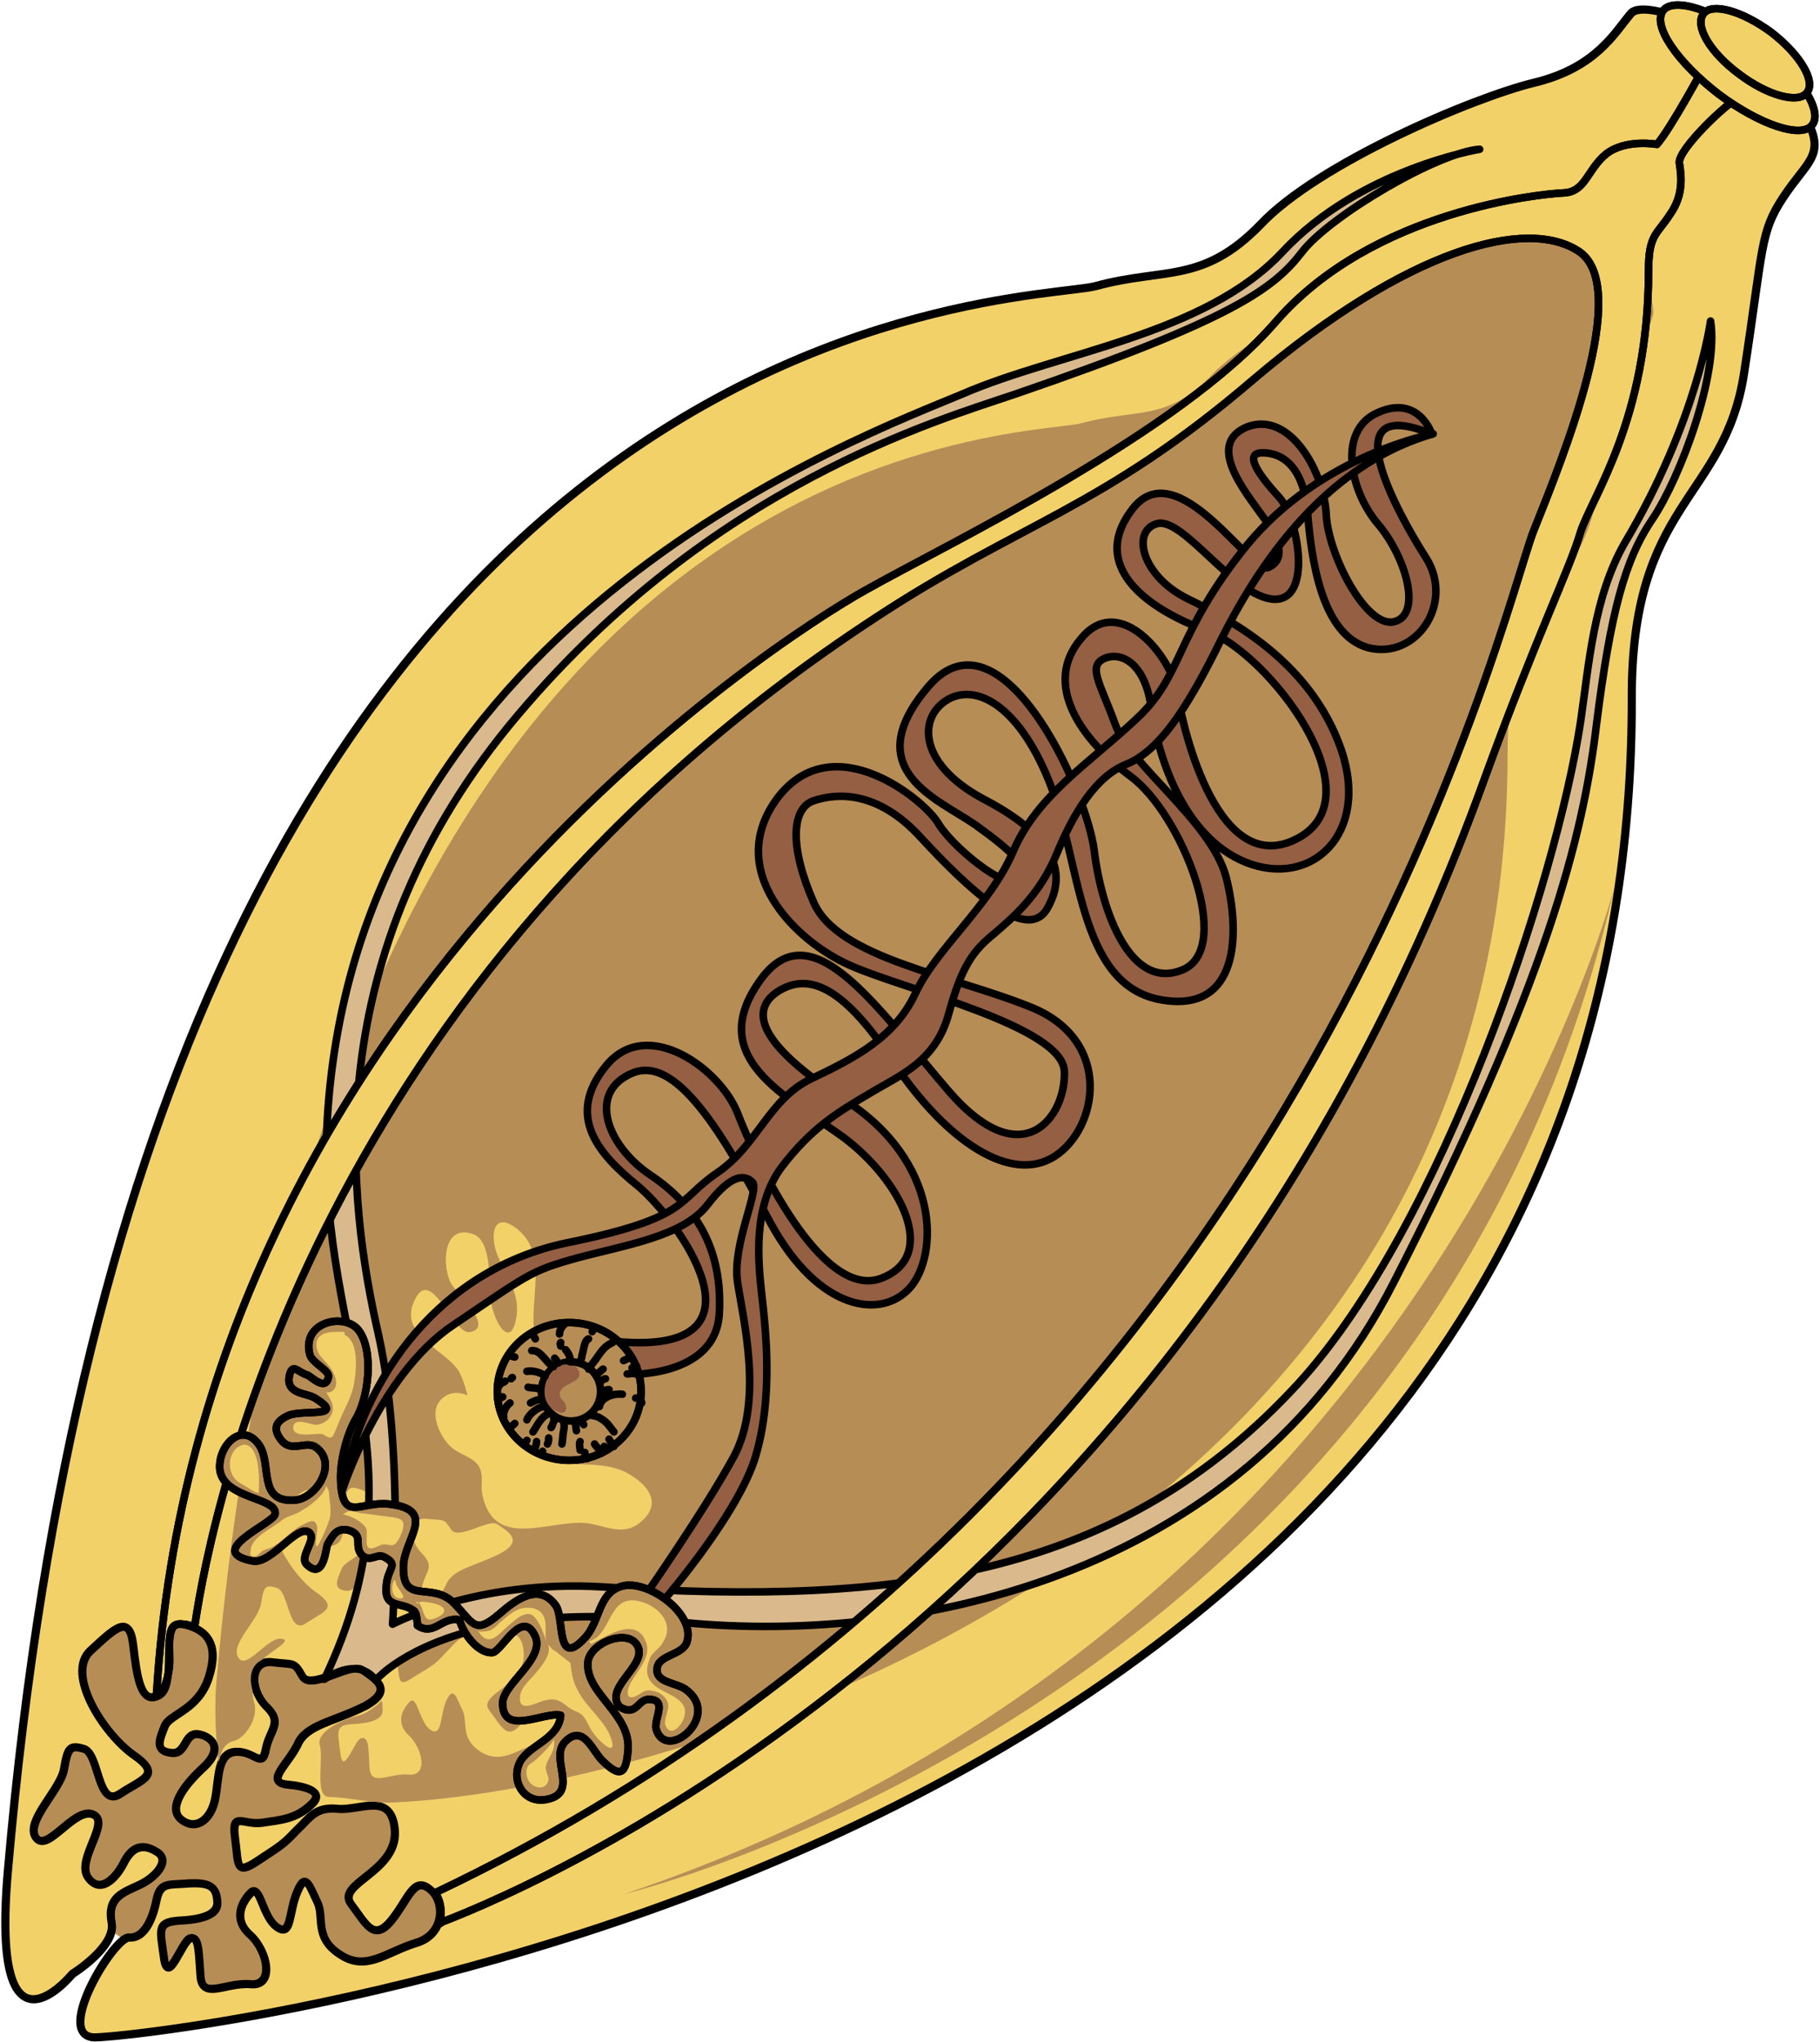 <?xml version="1.0" encoding="utf-8"?>
<!-- Generator: Adobe Illustrator 16.0.0, SVG Export Plug-In . SVG Version: 6.00 Build 0)  -->
<!DOCTYPE svg PUBLIC "-//W3C//DTD SVG 1.1//EN" "http://www.w3.org/Graphics/SVG/1.1/DTD/svg11.dtd">
<svg version="1.1" id="Layer_1" xmlns="http://www.w3.org/2000/svg" xmlns:xlink="http://www.w3.org/1999/xlink" x="0px" y="0px"
	 width="180.741px" height="202.807px" viewBox="0 0 180.741 202.807" enable-background="new 0 0 180.741 202.807"
	 xml:space="preserve">
<g>
	<path fill-rule="evenodd" clip-rule="evenodd" fill="#B78D56" d="M24.706,159.997c-3.25,0.094-5.757-2.318-8.635-3.152
		c-3.621-1.02-5.385,0.834-7.335,3.246c-1.113,1.482-2.413,2.133-2.971,4.08c-0.464,1.762-0.464,3.709-0.649,5.471
		c-0.372,3.711-2.229,6.863-2.972,10.387c-0.278,1.855,0,4.453,0.558,6.215c0.557,1.854,2.228,2.596,2.971,4.172
		c1.485,0.186,3.714,0.742,5.106,1.299c2.414,0.928,2.507,3.246,4.456,4.822c3.621,2.969,8.264,2.412,12.163,1.393
		c4.178-1.113,9.006-1.393,12.905-2.783c2.6-0.928,4.921-1.576,6.685-3.988c2.878-3.986,2.321-7.512-1.021-10.85
		c-2.692-2.689-2.414-4.08-2.229-7.883c0.187-3.988-1.3-6.027-4.456-8.162c-4.271-3.059-6.963-3.986-12.162-3.986"/>
	
		<path fill-rule="evenodd" clip-rule="evenodd" fill="#F3D169" stroke="#000000" stroke-width="0.75" stroke-linecap="round" stroke-linejoin="round" stroke-miterlimit="10" d="
		M173.718,4.653c0,0-10.213-5.189-11.791-3.336s-3.436,5.375-9.563,6.857c-6.127,1.483-21.539,8.062-27.203,14.085
		c-5.756,5.931-9.563,4.263-16.34,6.116c-6.778,1.854-94.423-0.278-108.071,157.436c-1.764,20.293,6.406,10.193,6.406,10.193
		s4.364-2.688,3.899-5.098c-0.464-2.502,1.114-2.965,2.692-3.707c1.672-0.74,3.25-2.502,1.765-3.336
		c-1.485-0.926-2.507-0.369-3.25,1.113c-0.742,1.482-2.32,3.15-3.527,1.482c-1.3-1.762,2.32-5.561,0.464-6.301
		c-1.857-0.742-4.55,3.891-5.663,2.316c-1.114-1.576,2.413-4.727,2.785-6.766c0.371-2.131,0.557-2.502,2.042-2.037
		c1.485,0.555,1.3,5.93,3.528,4.447s4.271-1.854,1.3-3.893c-2.971-2.131-6.685-7.969-4.271-10.285
		c2.507-2.316,3.899-3.707,4.271-0.648c0.371,3.15,0.743,6.115,2.6,5.004c1.857-1.113-0.186-7.691,2.321-7.043
		c2.507,0.557,3.621,2.039,2.6,5.281c-1.021,3.244-3.807,3.615-4.363,4.818c-0.465,1.205-1.114,2.502,0.557,2.688
		c1.578,0.279,1.3-1.945,2.692-1.854c1.393,0.186,2.6,1.391,0.65,3.244c-2.043,1.854-3.714,4.17-2.229,5.281
		c1.485,1.113,2.971-0.092,3.342-2.223c0.372-2.039,0.187-4.449,2.043-4.541c1.856-0.094,2.6,1.76,2.971-0.277
		c0.372-1.947,1.765-2.596,0-4.264c-1.671-1.76-1.578-4.633,0.65-4.355c2.229,0.279,2.135-0.092,2.971,1.391
		s4.828-1.482,5.942-0.648s3.342,1.945,0.278,3.613c-3.156,1.576-5.85,1.854-6.685,3.799c-0.929,1.947-3.25,3.707-1.114,3.984
		c2.043,0.186,3.899,0.742,2.414,2.039c-1.485,1.391-2.972,1.482-4.828,1.762c-1.856,0.277-3.063-1.205-2.692,1.482
		s0,3.799,2.229,2.316c2.228-1.482,2.507-1.576,3.807-2.965c1.393-1.299,1.856-2.41,4.085-2.225
		c2.229,0.277,5.478-1.854,5.756,2.225c0.186,4.076-5.849,5.188-4.363,7.227c1.485,1.947,2.229,3.799,3.992,1.668
		c1.671-2.039,2.229-4.447,3.807-3.15c1.578,1.205,1.578,4.541-1.393,5.375c-2.971,0.926-4.921,2.873-7.521,1.111
		c-2.6-1.668-1.485-3.707-2.229-5.189c-0.742-1.482-1.114-3.057-1.949-1.111c-0.929,2.039-0.558,4.633-2.043,3.613
		s-1.671-4.355-2.6-3.428c-0.835,0.834-1.856,2.594-0.093,4.17c1.764,1.574,2.507,5.189,0,4.91
		c-2.507-0.186-4.828,1.668-4.921-0.926c-0.186-2.594-0.186-3.893-1.021-3.613c-0.835,0.277-2.228,4.818-2.6,1.945
		c-0.371-2.779-0.742-3.521,1.394-3.707c2.042-0.092,4.085-0.463,3.899-1.945c-0.093-1.482-0.836-1.854-2.786-1.762
		c-2.042,0.186-2.878-0.184-3.249,1.668c-0.371,1.854-1.207,3.801-2.692,3.707c-1.485-0.186-7.521,9.73-3.528,9.916
		c3.899,0.186,152.821-14.92,152.729-132.88c-0.093-19.645,9.191-19.737,11.142-32.34c1.949-12.694,1.578-13.992,3.899-17.514
		c2.32-3.521,4.085-4.077,2.507-7.413C177.989,8.916,173.718,4.653,173.718,4.653L173.718,4.653z"/>
	<path fill-rule="evenodd" clip-rule="evenodd" fill="#B78D56" d="M38.923,179.011c30.183-1.297,110.885-26.602,110.792-104.278
		c0-15.666,7.337-15.758,8.915-25.77c1.579-10.01,1.208-11.123,3.065-13.903s3.25-3.244,2.043-5.84
		c-1.207-2.595-4.644-6.024-4.644-6.024s-8.173-4.172-9.473-2.688c-1.207,1.483-2.693,4.356-7.522,5.469
		c-4.922,1.205-17.181,6.488-21.731,11.216c-4.457,4.728-7.521,3.337-12.908,4.82c-5.387,1.482-75.131-0.186-85.996,125.321
		c-0.278,3.984,0.278,8.064,0.278,8.064c0.093-1.205,0.372-2.225,1.486-2.504c1.114-0.277,2.414-2.225,2.043-3.707
		c-0.464-1.391,0.093-3.523,0.093-3.523c0.372-1.111,3.622-2.594,2.786-2.873c-1.393-0.557-3.622,3.152-4.458,1.854
		c-0.929-1.297,1.95-3.707,2.229-5.375c0.278-1.668,0.371-1.947,1.578-1.576c1.208,0.371,1.115,4.727,2.879,3.521
		c1.765-1.205,3.344-1.482,0.929-3.15c-2.321-1.668-5.293-6.303-3.343-8.158c2.043-1.854,3.064-2.965,3.343-0.463
		c0.372,2.41,0.65,4.82,2.137,3.893c1.485-0.834-0.093-6.023,1.857-5.561s2.879,1.668,2.043,4.172
		c-0.743,2.594-3.064,2.873-3.437,3.893c-0.371,0.926-0.929,1.945,0.372,2.131c1.3,0.186,1.114-1.574,2.229-1.482
		c1.021,0.092,2.043,1.113,0.464,2.596c-1.578,1.482-2.972,3.336-1.765,4.17c1.115,0.928,2.322-0.092,2.601-1.76
		c0.372-1.668,0.186-3.523,1.672-3.615c1.485-0.094,2.136,1.391,2.414-0.186c0.279-1.576,1.394-2.039,0-3.43
		c-1.393-1.391-1.3-3.615,0.465-3.43s1.672-0.092,2.414,1.02c0.65,1.205,3.808-1.111,4.644-0.463
		c0.929,0.648,2.693,1.576,0.279,2.873c-2.508,1.297-4.644,1.482-5.387,3.059c-0.65,1.576-2.508,2.967-0.836,3.152
		s3.157,0.555,1.95,1.668c-1.207,1.02-2.321,1.111-3.808,1.297c-1.485,0.279-2.507-0.926-2.229,1.205
		c0.371,2.225,0,3.059,1.765,1.855c1.857-1.113,2.043-1.205,3.064-2.318c1.114-1.111,1.485-1.947,3.25-1.762
		s4.365-1.482,4.551,1.762s-4.644,4.078-3.437,5.654c1.208,1.576,1.765,3.059,3.158,1.391c1.393-1.668,1.765-3.523,3.064-2.502
		c1.3,0.926,1.3,3.613-1.114,4.264c-2.322,0.74-3.9,2.316-6.037,0.926c-2.043-1.391-1.114-2.965-1.764-4.17
		c-0.558-1.113-0.836-2.41-1.579-0.836c-0.65,1.576-0.371,3.615-1.579,2.875c-1.114-0.834-1.3-3.523-2.043-2.781
		c-0.649,0.648-1.485,2.039-0.093,3.336c1.394,1.299,1.95,4.08,0,3.895s-3.808,1.297-3.9-0.742s-0.093-3.059-0.836-2.873
		c-0.65,0.186-1.765,3.801-2.043,1.576s-0.558-2.875,1.114-2.967c1.672-0.094,3.251-0.371,3.064-1.576c0-0.277,0-0.557-0.093-0.742
		c0,0-1.3,1.299-2.414,1.484c-1.114,0.277-4.18,1.482-3.715,2.965c0.371,1.484-0.558,5.1,0.929,5.1
		C34.281,178.456,37.066,179.104,38.923,179.011L38.923,179.011z"/>
	<path fill-rule="evenodd" clip-rule="evenodd" fill="#F3D169" d="M52.338,143.827c-1.668-1.373-5.744-7.322-8.431-4.943
		c-1.481,1.283-0.185,3.938,1.02,4.943c0.834,0.643,2.038,0.916,2.594,1.74c0.556,0.916,0.186,1.74,0.371,2.838
		c1.204,5.859,7.133,2.197,10.839,2.93c1.76,0.365,3.427,1.189,5.002-0.275c1.853-1.646,0.834-3.295-0.834-4.395
		c-3.149-2.287-7.781-0.182-10.561-2.654"/>
	<path fill-rule="evenodd" clip-rule="evenodd" fill="#F3D169" d="M53.518,133.856c-1.666-3.596,1.388-8.758-2.036-11.709
		c-2.221-1.844-2.868,0-2.221,2.121c0.74,2.121,2.406,3.965,2.036,6.453c-0.556,3.596-2.406,0.369-2.591-1.844
		c-0.186-1.66,0.185-5.809-1.851-6.361c-2.961-0.922-2.961,3.412-2.036,4.979c0.463,0.83,4.35,4.332,1.851,4.793
		c-1.665,0.369-3.886-6.914-5.552-3.041c-1.573,3.502,3.424,4.885,4.534,7.098c1.203,2.305,0.647,5.439,4.441,5.348
		c3.424-0.092,2.498-4.334,2.961-6.822"/>
	<path fill-rule="evenodd" clip-rule="evenodd" fill="#945F43" d="M142.197,43.113c0,0-1.3-3.983-5.387-2.131
		c-3.993,1.761-2.786,7.689,0,11.024c2.786,3.242,4.458,8.986,1.672,9.727c-2.786,0.742-6.594-6.67-6.779-10.653
		c-0.186-4.076-3.529-10.282-7.801-8.708c-4.18,1.668-0.372,6.3,1.485,8.894c1.857,2.501,2.229,4.354,0.558,5.095
		c-1.672,0.742-9.009-11.58-13.467-5.836c-4.364,5.651,1.301,9.912,7.43,12.136c6.037,2.224,16.902,16.305,9.009,20.566
		c-7.895,4.261-11.423-10.653-11.98-14.359c-0.558-3.613-5.758-10.098-9.565-5.466c-3.9,4.539,0,10.098,4.922,13.711
		c5.015,3.705,10.309,16.953,5.201,19.176c-5.201,2.224-8.08-5.743-8.823-11.765c-0.743-6.114-9.287-24.643-16.438-16.397
		c-7.151,8.338,0.929,11.209,4.644,13.804c3.621,2.594,5.851,4.632,4.364,5.558c-1.485,0.927-6.779-3.52-8.079-5.743
		c-1.301-2.224-10.309-9.728-15.881-2.594c-5.479,7.226,1.671,14.358,7.243,16.768c5.479,2.408,20.989,6.021,21.175,10.468
		c0.186,4.447-4.086,10.469-11.423,2.039c-7.337-8.524-13.838-18.436-18.946-10.84c-5.2,7.504,2.693,11.209,8.452,15.379
		c5.665,4.262,9.565,11.764,3.715,13.988c-5.944,2.223-12.538-11.951-14.21-16.305c-1.671-4.447-9.008-9.82-13.095-4.818
		c-4.086,5.004-0.743,8.801,3.158,11.951c3.808,3.15,13.931,16.768-1.857,15.471c0.742,3.242,0.742,3.242,0.742,3.242
		s8.823,0.371,9.194-6.021c0.372-6.484-2.414-10.838-6.872-13.803c-4.365-2.965-6.223-8.244-1.765-10.098
		c4.365-1.854,9.009,6.021,13.745,14.914c4.829,8.801,11.052,9.543,13.838,6.393s3.157-12.506-6.594-18.713
		c-9.752-6.299-8.823-9.357-6.315-10.839c2.601-1.481,5.943-0.926,11.237,7.134c5.387,8.059,11.794,12.135,16.066,9.355
		s5.758-11.395-2.229-14.729c-7.895-3.242-19.317-4.91-21.732-10.469c-2.414-5.466-2.229-9.356,0-10.098
		c2.229-0.741,6.315-1.111,10.681,3.706c4.458,4.817,10.494,10.653,12.537,6.948c2.043-3.613,0.558-7.134-6.036-10.654
		c-6.687-3.428-6.873-8.06-4.087-9.912c2.786-1.854,7.151,0.186,10.309,8.06c3.158,7.967,2.786,19.917,10.866,21.585
		c8.08,1.575,8.08-6.67,6.687-12.136c-1.485-5.559-9.658-11.21-11.052-15.286c-1.485-4.076-2.786-5.743-0.929-6.484
		c1.765-0.648,3.994,0.741,4.551,5.003c0.558,4.261,2.972,12.691,9.38,15.285c6.501,2.594,12.353-2.779,9.474-11.209
		c-2.973-8.523-10.588-12.692-15.139-14.915c-4.644-2.224-5.758-6.763-3.157-7.504s7.708,7.318,11.608,7.504
		c3.901,0.186,2.415-8.06,0.558-10.098s-3.715-4.447-1.672-4.447s4.087,1.482,4.458,5.93c0.371,4.354,1.3,12.135,6.036,13.433
		c4.83,1.204,8.545-4.447,5.759-8.894C138.854,51.08,132.074,38.944,142.197,43.113L142.197,43.113z"/>
	<path fill="none" stroke="#000000" stroke-width="0.75" stroke-linecap="round" stroke-linejoin="round" stroke-miterlimit="8" d="
		M142.197,43.113c0,0-1.3-3.983-5.387-2.131c-3.993,1.761-2.786,7.689,0,11.024c2.786,3.242,4.458,8.986,1.672,9.727
		c-2.786,0.742-6.594-6.67-6.779-10.653c-0.186-4.076-3.529-10.282-7.801-8.708c-4.18,1.668-0.372,6.3,1.485,8.894
		c1.857,2.501,2.229,4.354,0.558,5.095c-1.672,0.742-9.009-11.58-13.467-5.836c-4.364,5.651,1.301,9.912,7.43,12.136
		c6.037,2.224,16.902,16.305,9.009,20.566c-7.895,4.261-11.423-10.653-11.98-14.359c-0.558-3.613-5.758-10.098-9.565-5.466
		c-3.9,4.539,0,10.098,4.922,13.711c5.015,3.705,10.309,16.953,5.201,19.176c-5.201,2.224-8.08-5.743-8.823-11.765
		c-0.743-6.114-9.287-24.643-16.438-16.397c-7.151,8.338,0.929,11.209,4.644,13.804c3.621,2.594,5.851,4.632,4.364,5.558
		c-1.485,0.927-6.779-3.52-8.079-5.743c-1.301-2.224-10.309-9.728-15.881-2.594c-5.479,7.226,1.671,14.358,7.243,16.768
		c5.479,2.408,20.989,6.021,21.175,10.468c0.186,4.447-4.086,10.469-11.423,2.039c-7.337-8.524-13.838-18.436-18.946-10.84
		c-5.2,7.504,2.693,11.209,8.452,15.379c5.665,4.262,9.565,11.764,3.715,13.988c-5.944,2.223-12.538-11.951-14.21-16.305
		c-1.671-4.447-9.008-9.82-13.095-4.818c-4.086,5.004-0.743,8.801,3.158,11.951c3.808,3.15,13.931,16.768-1.857,15.471
		c0.742,3.242,0.742,3.242,0.742,3.242s8.823,0.371,9.194-6.021c0.372-6.484-2.414-10.838-6.872-13.803
		c-4.365-2.965-6.223-8.244-1.765-10.098c4.365-1.854,9.009,6.021,13.745,14.914c4.829,8.801,11.052,9.543,13.838,6.393
		s3.157-12.506-6.594-18.713c-9.752-6.299-8.823-9.357-6.315-10.839c2.601-1.481,5.943-0.926,11.237,7.134
		c5.387,8.059,11.794,12.135,16.066,9.355s5.758-11.395-2.229-14.729c-7.895-3.242-19.317-4.91-21.732-10.469
		c-2.414-5.466-2.229-9.356,0-10.098c2.229-0.741,6.315-1.111,10.681,3.706c4.458,4.817,10.494,10.653,12.537,6.948
		c2.043-3.613,0.558-7.134-6.036-10.654c-6.687-3.428-6.873-8.06-4.087-9.912c2.786-1.854,7.151,0.186,10.309,8.06
		c3.158,7.967,2.786,19.917,10.866,21.585c8.08,1.575,8.08-6.67,6.687-12.136c-1.485-5.559-9.658-11.21-11.052-15.286
		c-1.485-4.076-2.786-5.743-0.929-6.484c1.765-0.648,3.994,0.741,4.551,5.003c0.558,4.261,2.972,12.691,9.38,15.285
		c6.501,2.594,12.353-2.779,9.474-11.209c-2.973-8.523-10.588-12.692-15.139-14.915c-4.644-2.224-5.758-6.763-3.157-7.504
		s7.708,7.318,11.608,7.504c3.901,0.186,2.415-8.06,0.558-10.098s-3.715-4.447-1.672-4.447s4.087,1.482,4.458,5.93
		c0.371,4.354,1.3,12.135,6.036,13.433c4.83,1.204,8.545-4.447,5.759-8.894C138.854,51.08,132.074,38.944,142.197,43.113
		L142.197,43.113z"/>
	<path fill-rule="evenodd" clip-rule="evenodd" fill="#DABA8C" d="M146.942,14.824c0,0-11.882,1.947-19.587,10.198
		s-22.094,9.92-31.747,14.092c-9.654,4.079-59.411,22.156-63.031,70.92c-1.671,22.344,10.211,34.58-0.371,56.738
		c0,0,3.249-2.412,5.105,0.092c0,0,6.869-8.344,29.52-5.84c22.65,2.502,56.347-3.801,71.571-33.654
		c15.224-29.758,18.844-44.406,20.144-55.438c1.393-11.032,2.785-16.316,5.569-20.396c2.785-4.172,6.591-14.37,5.756-19.654
		c0,0-1.3,9.92-8.54,22.064c-3.063,5.377-3.528,11.959-4.363,17.707c-2.414,15.945-13.738,50.062-28.034,65.73
		c-17.545,19.098-39.267,22.156-69.157,20.209c-12.439-0.74-20.794,3.709-20.794,3.709s1.207-17.15-1.393-28.738
		c-2.971-12.98-6.405-37.733,13.925-61.651c19.308-22.807,41.494-29.11,49.385-31.799c21.629-7.417,25.62-10.477,28.405-14.092
		S142.857,15.102,146.942,14.824L146.942,14.824z"/>
	<path fill="none" stroke="#000000" stroke-width="0.75" stroke-linecap="round" stroke-linejoin="round" stroke-miterlimit="8" d="
		M146.942,14.824c0,0-11.882,1.947-19.587,10.198s-22.094,9.92-31.747,14.092c-9.654,4.079-59.411,22.156-63.031,70.92
		c-1.671,22.344,10.211,34.58-0.371,56.738c0,0,3.249-2.412,5.105,0.092c0,0,6.869-8.344,29.52-5.84
		c22.65,2.502,56.347-3.801,71.571-33.654c15.224-29.758,18.844-44.406,20.144-55.438c1.393-11.032,2.785-16.316,5.569-20.396
		c2.785-4.172,6.591-14.37,5.756-19.654c0,0-1.3,9.92-8.54,22.064c-3.063,5.377-3.528,11.959-4.363,17.707
		c-2.414,15.945-13.738,50.062-28.034,65.73c-17.545,19.098-39.267,22.156-69.157,20.209c-12.439-0.74-20.794,3.709-20.794,3.709
		s1.207-17.15-1.393-28.738c-2.971-12.98-6.405-37.733,13.925-61.651c19.308-22.807,41.494-29.11,49.385-31.799
		c21.629-7.417,25.62-10.477,28.405-14.092S142.857,15.102,146.942,14.824L146.942,14.824z"/>
	<path fill-rule="evenodd" clip-rule="evenodd" fill="#B78D56" d="M49.386,138.185c0-3.777,3.196-6.84,7.14-6.84
		s7.14,3.063,7.14,6.84s-3.196,6.84-7.14,6.84S49.386,141.962,49.386,138.185L49.386,138.185z"/>
	<path fill="none" stroke="#000000" stroke-width="0.75" stroke-linecap="round" stroke-linejoin="round" stroke-miterlimit="8" d="
		M49.386,138.185c0-3.777,3.196-6.84,7.14-6.84s7.14,3.063,7.14,6.84s-3.196,6.84-7.14,6.84S49.386,141.962,49.386,138.185
		L49.386,138.185z"/>
	<path fill-rule="evenodd" clip-rule="evenodd" fill="#B78D56" d="M53.706,138.124c0-1.623,1.316-2.939,2.94-2.939
		s2.939,1.316,2.939,2.939s-1.315,2.939-2.939,2.939S53.706,139.747,53.706,138.124L53.706,138.124z"/>
	<path fill="none" stroke="#000000" stroke-width="0.75" stroke-linecap="round" stroke-linejoin="round" stroke-miterlimit="8" d="
		M49.386,138.185c0-3.777,3.196-6.84,7.14-6.84s7.14,3.063,7.14,6.84s-3.196,6.84-7.14,6.84S49.386,141.962,49.386,138.185
		L49.386,138.185z"/>
	<path fill="none" stroke="#000000" stroke-width="0.75" stroke-linecap="round" stroke-linejoin="round" stroke-miterlimit="8" d="
		M53.766,138.185c0-1.625,1.316-2.939,2.939-2.939c1.624,0,2.94,1.314,2.94,2.939c0,1.623-1.316,2.939-2.94,2.939
		C55.083,141.124,53.766,139.808,53.766,138.185L53.766,138.185z"/>
	<path fill-rule="evenodd" clip-rule="evenodd" fill="#945F43" d="M57.176,135.706c-0.369,0-0.738-0.281-1.199-0.188
		c-0.37,0.094-0.739,0.188-1.016,0.563c-0.738,0.75-1.016,1.689-0.831,2.721c0.185,0.656,0.646,1.219,1.292,1.406
		c0.831,0.377,1.016-0.469,0.555-1.031c-0.277-0.281-0.462-0.563-0.37-0.938c0.186-0.375,0.555-0.658,0.831-0.752
		c0.462-0.281,1.107-0.469,1.107-1.031C57.545,136.175,57.361,135.894,57.176,135.706"/>
	<path fill="none" stroke="#000000" stroke-width="0.75" stroke-linecap="round" stroke-linejoin="round" stroke-miterlimit="8" d="
		M58.446,135.964c0.288-0.471,0.672-0.848,0.96-1.32c0.384-0.564,0.769-1.037,1.44-1.318"/>
	<path fill="none" stroke="#000000" stroke-width="0.75" stroke-linecap="round" stroke-linejoin="round" stroke-miterlimit="8" d="
		M59.526,137.284c0.2-0.119,0.4-0.359,0.6-0.359"/>
	<path fill="none" stroke="#000000" stroke-width="0.75" stroke-linecap="round" stroke-linejoin="round" stroke-miterlimit="8" d="
		M58.566,140.524c0.369,0.088,0.738,0.088,1.107,0.354c0.646,0.354,0.923,0.885,1.293,1.326"/>
	<path fill="none" stroke="#000000" stroke-width="0.75" stroke-linecap="round" stroke-linejoin="round" stroke-miterlimit="8" d="
		M57.606,141.124c0.18,0.072,0.27,0.217,0.36,0.359"/>
	<path fill="none" stroke="#000000" stroke-width="0.75" stroke-linecap="round" stroke-linejoin="round" stroke-miterlimit="8" d="
		M59.646,138.245c0.28-0.061,0.467-0.24,0.84-0.24"/>
	<path fill="none" stroke="#000000" stroke-width="0.75" stroke-linecap="round" stroke-linejoin="round" stroke-miterlimit="8" d="
		M55.966,141.124c0.079,0.365,0.079,0.639,0,1.004c-0.08,0.363-0.08,0.912-0.16,1.275"/>
	<path fill="none" stroke="#000000" stroke-width="0.75" stroke-linecap="round" stroke-linejoin="round" stroke-miterlimit="8" d="
		M54.486,140.403c-0.78,0.271-1.17,1.262-1.56,1.801"/>
	<path fill="none" stroke="#000000" stroke-width="0.75" stroke-linecap="round" stroke-linejoin="round" stroke-miterlimit="8" d="
		M53.766,138.964c-0.324,0-0.756,0.18-1.08,0.361"/>
	<path fill="none" stroke="#000000" stroke-width="0.75" stroke-linecap="round" stroke-linejoin="round" stroke-miterlimit="8" d="
		M53.646,138.005c-0.4-0.24-0.8-0.121-1.2-0.24"/>
	<path fill="none" stroke="#000000" stroke-width="0.75" stroke-linecap="round" stroke-linejoin="round" stroke-miterlimit="8" d="
		M54.966,135.724c-0.752-0.354-1.222-1.68-2.16-1.592"/>
	<path fill="none" stroke="#000000" stroke-width="0.75" stroke-linecap="round" stroke-linejoin="round" stroke-miterlimit="8" d="
		M56.646,135.245c0-0.463-0.16-0.832-0.48-1.201"/>
	<path fill="none" stroke="#000000" stroke-width="0.75" stroke-linecap="round" stroke-linejoin="round" stroke-miterlimit="8" d="
		M57.606,135.364c0-0.191,0.187-0.48,0.187-0.768c0.187-0.48,0.187-1.441,0.653-1.633"/>
	<path fill="none" stroke="#000000" stroke-width="0.75" stroke-linecap="round" stroke-linejoin="round" stroke-miterlimit="8" d="
		M59.166,136.563c0.24-0.199,0.48-0.398,0.721-0.6"/>
	<path fill="none" stroke="#000000" stroke-width="0.75" stroke-linecap="round" stroke-linejoin="round" stroke-miterlimit="8" d="
		M55.446,135.364c-0.18-0.16-0.18-0.32-0.36-0.48"/>
	<path fill="none" stroke="#000000" stroke-width="0.75" stroke-linecap="round" stroke-linejoin="round" stroke-miterlimit="8" d="
		M54.125,136.685c-0.379-0.4-1.231-0.6-1.8-0.5"/>
	<path fill="none" stroke="#000000" stroke-width="0.75" stroke-linecap="round" stroke-linejoin="round" stroke-miterlimit="8" d="
		M54.005,139.685c-0.691,0.088-1.481,0.791-1.68,1.32"/>
	<path fill="none" stroke="#000000" stroke-width="0.75" stroke-linecap="round" stroke-linejoin="round" stroke-miterlimit="8" d="
		M54.996,140.884c0.09,0.16,0,0.32-0.09,0.48c0,0.08-0.18,0.48-0.18,0.4"/>
	<path fill="none" stroke="#000000" stroke-width="0.75" stroke-linecap="round" stroke-linejoin="round" stroke-miterlimit="8" d="
		M54.486,142.804c0,0.201,0,0.4-0.12,0.602"/>
	<path fill="none" stroke="#000000" stroke-width="0.75" stroke-linecap="round" stroke-linejoin="round" stroke-miterlimit="8" d="
		M57.125,141.245c0.061,0.279,0.061,0.559,0.12,0.84"/>
	<path fill="none" stroke="#000000" stroke-width="0.75" stroke-linecap="round" stroke-linejoin="round" stroke-miterlimit="8" d="
		M57.606,143.165c-0.12,0.186,0,0.652,0,0.84"/>
	<path fill="none" stroke="#000000" stroke-width="0.75" stroke-linecap="round" stroke-linejoin="round" stroke-miterlimit="8" d="
		M59.526,139.685c0.176-1.016,1.578-1.32,2.28-1.219"/>
	<path fill="none" stroke="#000000" stroke-width="0.75" stroke-linecap="round" stroke-linejoin="round" stroke-miterlimit="8" d="
		M63.125,138.845c0.258,0,0.601,0.191,0.601,0.48"/>
	<path fill="none" stroke="#000000" stroke-width="0.75" stroke-linecap="round" stroke-linejoin="round" stroke-miterlimit="8" d="
		M56.045,131.524c-0.287,0.262-0.479,0.611-0.479,0.959"/>
	<path fill="none" stroke="#000000" stroke-width="0.75" stroke-linecap="round" stroke-linejoin="round" stroke-miterlimit="8" d="
		M55.686,133.325c-0.12,0.18,0,0.18,0,0.359"/>
	<path fill="none" stroke="#000000" stroke-width="0.75" stroke-linecap="round" stroke-linejoin="round" stroke-miterlimit="8" d="
		M50.029,140.765c-0.103-0.514,0.206-1.131,0.617-1.439"/>
	<path fill="none" stroke="#000000" stroke-width="0.75" stroke-linecap="round" stroke-linejoin="round" stroke-miterlimit="8" d="
		M49.566,137.644c0-0.24,0.429-0.32,0.6-0.479"/>
	<path fill="none" stroke="#000000" stroke-width="0.75" stroke-linecap="round" stroke-linejoin="round" stroke-miterlimit="8" d="
		M50.766,136.925c0,0,0-0.121,0.12-0.121"/>
	<path fill="none" stroke="#000000" stroke-width="0.75" stroke-linecap="round" stroke-linejoin="round" stroke-miterlimit="8" d="
		M63.606,136.685c-0.102-0.121-0.305-0.24-0.508-0.24c-0.203-0.119-0.508,0-0.813,0"/>
	<path fill="none" stroke="#000000" stroke-width="0.75" stroke-linecap="round" stroke-linejoin="round" stroke-miterlimit="8" d="
		M63.246,135.724c-0.191,0-0.288,0-0.479,0.121"/>
	<path fill="none" stroke="#000000" stroke-width="0.75" stroke-linecap="round" stroke-linejoin="round" stroke-miterlimit="8" d="
		M62.766,134.837c-0.12-0.072-0.721,0.215-0.84,0.287"/>
	
		<line fill="none" stroke="#000000" stroke-width="0.75" stroke-linecap="round" stroke-linejoin="round" stroke-miterlimit="8" x1="61.566" y1="133.325" x2="61.566" y2="133.325"/>
	<path fill="none" stroke="#000000" stroke-width="0.75" stroke-linecap="round" stroke-linejoin="round" stroke-miterlimit="8" d="
		M59.166,131.884c-0.18,0.09-0.27,0.18-0.359,0.361"/>
	<path fill="none" stroke="#000000" stroke-width="0.75" stroke-linecap="round" stroke-linejoin="round" stroke-miterlimit="8" d="
		M50.646,134.644c0.16,0,0.32,0.121,0.479,0.121"/>
	<path fill="none" stroke="#000000" stroke-width="0.75" stroke-linecap="round" stroke-linejoin="round" stroke-miterlimit="8" d="
		M52.806,132.45c0-0.086,0.09,0,0.09,0.086c0.09,0.086,0.18,0.256,0.27,0.428"/>
	<path fill="none" stroke="#000000" stroke-width="0.75" stroke-linecap="round" stroke-linejoin="round" stroke-miterlimit="8" d="
		M59.646,144.364c-0.2-0.088-0.101-0.262-0.2-0.436c-0.1-0.176-0.3-0.35-0.4-0.525"/>
	<path fill="none" stroke="#000000" stroke-width="0.75" stroke-linecap="round" stroke-linejoin="round" stroke-miterlimit="8" d="
		M60.246,144.005c0-0.145-0.08-0.289-0.24-0.361"/>
	<path fill="none" stroke="#000000" stroke-width="0.75" stroke-linecap="round" stroke-linejoin="round" stroke-miterlimit="8" d="
		M60.966,143.644c0,0-0.4-0.539-0.48-0.719"/>
	<path fill="none" stroke="#000000" stroke-width="0.75" stroke-linecap="round" stroke-linejoin="round" stroke-miterlimit="8" d="
		M58.326,144.845c-0.24-0.172-0.24-0.43-0.24-0.6"/>
	<path fill="none" stroke="#000000" stroke-width="0.75" stroke-linecap="round" stroke-linejoin="round" stroke-miterlimit="8" d="
		M52.926,144.005c0.216-0.094,0.359-0.561,0.359-0.84"/>
	<path fill="none" stroke="#000000" stroke-width="0.75" stroke-linecap="round" stroke-linejoin="round" stroke-miterlimit="8" d="
		M53.766,144.364c0-0.08,0.12-0.16,0.12-0.24"/>
	<path fill="none" stroke="#000000" stroke-width="0.75" stroke-linecap="round" stroke-linejoin="round" stroke-miterlimit="8" d="
		M52.085,143.524c0.08-0.16,0.08-0.32,0.24-0.48"/>
	<path fill="none" stroke="#000000" stroke-width="0.75" stroke-linecap="round" stroke-linejoin="round" stroke-miterlimit="8" d="
		M50.646,141.845c0.096-0.16,0.288-0.32,0.479-0.48"/>
	<path fill="none" stroke="#000000" stroke-width="0.75" stroke-linecap="round" stroke-linejoin="round" stroke-miterlimit="8" d="
		M49.446,138.964c0.192-0.119,0.288-0.119,0.48-0.24"/>
	
		<path fill-rule="evenodd" clip-rule="evenodd" fill="#F3D169" stroke="#000000" stroke-width="0.75" stroke-linecap="round" stroke-linejoin="round" stroke-miterlimit="10" d="
		M43.941,190.858c10.391-3.986,73.941-31.428,103.537-113.663c5.103-14,8.442-20.768,9.463-24.291
		c1.113-3.522,6.772-11.218,6.772-25.959c0-3.708,0.835-3.615,2.135-5.655c1.392-1.946,1.113-3.894,0.928-5.099
		c-0.186-1.298,4.731-6.026,6.03-6.583c-3.433-3.245-3.433-3.245-3.433-3.245s-3.433,6.397-4.825,7.973c0,0-3.062-0.557-5.01,0.927
		c-1.948,1.576-2.041,3.802-4.268,3.895c-2.134,0.092-18.926,1.668-28.574,12.794c-9.649,11.125-32.286,21.88-40.821,26.7
		c-8.442,4.729-66.149,41.35-70.324,109.493c0,0-0.186,0.371,0.186,0.186c0.464-0.186,1.113-1.855,1.113-3.432
		c0-1.482-0.186-3.152,0.557-3.523c0.835-0.277,1.855,0.186,1.855,0.186c0.093-0.186,0.093-0.186,0.093-0.186
		c1.763-11.959,12.432-63.877,67.448-99.942c14.473-9.549,22.637-10.847,37.76-23.826c15.215-12.887,27.09-16.132,32.285-12.609
		c5.195,3.616-1.577,20.305-4.546,27.721c-2.969,7.417-22.822,94.102-108.918,135.172c-0.186,0.094-0.186,0.094-0.186,0.094
		s0.928,1.02,0.464,3.059L43.941,190.858L43.941,190.858L43.941,190.858z"/>
	<path fill="none" stroke="#000000" stroke-width="0.75" stroke-linecap="round" stroke-linejoin="round" stroke-miterlimit="8" d="
		M43.941,190.858c10.391-3.986,73.941-31.428,103.537-113.663c5.103-14,8.442-20.768,9.463-24.291
		c1.113-3.522,6.772-11.218,6.772-25.959c0-3.708,0.835-3.615,2.135-5.655c1.392-1.946,1.113-3.894,0.928-5.099
		c-0.186-1.298,4.731-6.026,6.03-6.583c-3.433-3.245-3.433-3.245-3.433-3.245s-3.433,6.397-4.825,7.973c0,0-3.062-0.557-5.01,0.927
		c-1.948,1.576-2.041,3.802-4.268,3.895c-2.134,0.092-18.926,1.668-28.574,12.794c-9.649,11.125-32.286,21.88-40.821,26.7
		c-8.442,4.729-66.149,41.35-70.324,109.493c0,0-0.186,0.371,0.186,0.186c0.464-0.186,1.113-1.855,1.113-3.432
		c0-1.482-0.186-3.152,0.557-3.523c0.835-0.277,1.855,0.186,1.855,0.186c0.093-0.186,0.093-0.186,0.093-0.186
		c1.763-11.959,12.432-63.877,67.448-99.942c14.473-9.549,22.637-10.847,37.76-23.826c15.215-12.887,27.09-16.132,32.285-12.609
		c5.195,3.616-1.577,20.305-4.546,27.721c-2.969,7.417-22.822,94.102-108.918,135.172c-0.186,0.094-0.186,0.094-0.186,0.094
		s0.928,1.02,0.464,3.059L43.941,190.858L43.941,190.858L43.941,190.858z"/>
	<path fill="none" stroke="#000000" stroke-width="0.75" stroke-linecap="round" stroke-linejoin="round" stroke-miterlimit="8" d="
		M173.778,4.713c0,0-10.212-5.189-11.791-3.336c-1.578,1.854-3.435,5.375-9.563,6.857c-6.128,1.482-21.54,8.062-27.203,14.084
		c-5.757,5.932-9.563,4.264-16.341,6.116c-6.777,1.854-94.423-0.278-108.07,157.435c-1.765,20.295,6.406,10.193,6.406,10.193
		s4.363-2.688,3.899-5.096c-0.465-2.502,1.114-2.965,2.692-3.707c1.671-0.74,3.249-2.502,1.764-3.336
		c-1.485-0.926-2.507-0.371-3.249,1.111c-0.743,1.484-2.321,3.152-3.528,1.484c-1.3-1.762,2.321-5.561,0.464-6.303
		c-1.856-0.74-4.549,3.893-5.663,2.316c-1.114-1.574,2.414-4.725,2.785-6.764c0.371-2.131,0.558-2.502,2.043-2.039
		c1.485,0.557,1.3,5.932,3.527,4.449c2.229-1.484,4.271-1.854,1.301-3.893c-2.972-2.131-6.686-7.969-4.271-10.285
		c2.507-2.316,3.899-3.707,4.271-0.648c0.371,3.15,0.742,6.115,2.6,5.004c1.856-1.113-0.187-7.691,2.32-7.043
		c2.507,0.555,3.621,2.039,2.6,5.281c-1.021,3.244-3.807,3.613-4.363,4.818c-0.464,1.205-1.114,2.502,0.557,2.688
		c1.579,0.277,1.3-1.945,2.693-1.854c1.393,0.186,2.6,1.391,0.649,3.244c-2.043,1.854-3.714,4.17-2.229,5.281
		s2.972-0.092,3.343-2.225c0.371-2.037,0.186-4.447,2.042-4.539c1.857-0.094,2.6,1.76,2.972-0.279c0.371-1.945,1.764-2.594,0-4.262
		c-1.672-1.762-1.578-4.633,0.649-4.355c2.229,0.277,2.136-0.092,2.972,1.391c0.835,1.482,4.827-1.482,5.941-0.648
		s3.343,1.945,0.278,3.613c-3.156,1.574-5.849,1.854-6.685,3.799c-0.928,1.945-3.249,3.707-1.114,3.984
		c2.043,0.186,3.899,0.742,2.414,2.039c-1.485,1.391-2.971,1.482-4.828,1.76c-1.856,0.279-3.063-1.203-2.692,1.482
		c0.372,2.688,0,3.801,2.229,2.318c2.229-1.484,2.507-1.576,3.807-2.967c1.393-1.297,1.857-2.408,4.085-2.223
		c2.229,0.277,5.479-1.854,5.757,2.223c0.186,4.078-5.85,5.189-4.364,7.229c1.485,1.945,2.229,3.799,3.992,1.668
		c1.672-2.039,2.229-4.447,3.807-3.15c1.579,1.205,1.579,4.541-1.393,5.375c-2.971,0.926-4.921,2.871-7.521,1.111
		c-2.6-1.668-1.485-3.707-2.228-5.189c-0.743-1.482-1.114-3.059-1.95-1.111c-0.928,2.039-0.557,4.633-2.042,3.613
		c-1.486-1.02-1.672-4.355-2.6-3.428c-0.836,0.834-1.857,2.594-0.093,4.17c1.764,1.574,2.506,5.188,0,4.91
		c-2.507-0.186-4.828,1.668-4.921-0.926c-0.186-2.596-0.186-3.893-1.021-3.615c-0.836,0.279-2.229,4.818-2.6,1.947
		c-0.371-2.781-0.743-3.521,1.393-3.707c2.043-0.092,4.085-0.463,3.899-1.945c-0.093-1.482-0.836-1.854-2.785-1.762
		c-2.043,0.186-2.878-0.186-3.25,1.668c-0.371,1.854-1.207,3.799-2.692,3.707c-1.485-0.186-7.521,9.73-3.528,9.914
		c3.9,0.186,152.821-14.918,152.729-132.879c-0.093-19.645,9.192-19.737,11.142-32.34c1.95-12.694,1.578-13.992,3.899-17.513
		c2.321-3.521,4.085-4.077,2.507-7.413C178.049,8.976,173.778,4.713,173.778,4.713L173.778,4.713z"/>
	
		<path fill-rule="evenodd" clip-rule="evenodd" fill="#F3D169" stroke="#000000" stroke-width="0.75" stroke-linecap="round" stroke-linejoin="round" stroke-miterlimit="10" d="
		M179.968,12.407c-1.024,1.397-5.214,0-9.312-3.074c-4.097-3.167-6.611-6.801-5.493-8.291c1.117-1.397,5.308,0,9.404,3.167
		C178.665,7.283,181.085,11.009,179.968,12.407L179.968,12.407z"/>
	<path fill="none" stroke="#000000" stroke-width="0.75" stroke-linecap="round" stroke-linejoin="round" stroke-miterlimit="8" d="
		M179.968,12.407c-1.024,1.397-5.214,0-9.312-3.074c-4.097-3.167-6.611-6.801-5.493-8.291c1.117-1.397,5.308,0,9.404,3.167
		C178.665,7.283,181.085,11.009,179.968,12.407L179.968,12.407z"/>
	
		<path fill-rule="evenodd" clip-rule="evenodd" fill="#F3D169" stroke="#000000" stroke-width="0.75" stroke-linecap="round" stroke-linejoin="round" stroke-miterlimit="10" d="
		M179.433,9.214c-0.839,1.11-3.915,0.277-6.712-1.85c-2.891-2.127-4.476-4.809-3.543-6.011c0.839-1.11,3.822-0.277,6.713,1.85
		C178.781,5.423,180.366,8.105,179.433,9.214L179.433,9.214z"/>
	<path fill="none" stroke="#000000" stroke-width="0.75" stroke-linecap="round" stroke-linejoin="round" stroke-miterlimit="8" d="
		M179.433,9.214c-0.839,1.11-3.915,0.277-6.712-1.85c-2.891-2.127-4.476-4.809-3.543-6.011c0.839-1.11,3.822-0.277,6.713,1.85
		C178.781,5.423,180.366,8.105,179.433,9.214L179.433,9.214z"/>
	<path fill-rule="evenodd" clip-rule="evenodd" fill="#945F43" d="M33.966,148.085c0,0,3.714-11.584,11.049-16.496
		c7.429-5.004,7.614-5.375,12.35-6.672c4.828-1.299,10.492-2.133,12.907-5.283c2.414-3.15,3.714-2.965,4.457-2.225
		c0.742,0.742-2.043,6.209-1.486,9.916c0.558,3.707,2.6,11.771-0.371,17.332c-2.972,5.467-9.007,14.086-9.007,14.086
		c1.578,0.74,1.578,0.74,1.578,0.74s7.429-8.432,9.472-14.457c1.949-6.115,1.114-13.066,0.742-16.402
		c-0.371-3.336-0.928-8.805,1.95-12.697c2.972-3.893,5.571-5.467,8.729-7.32c3.063-1.854,6.593-3.152,7.893-7.971
		c1.3-4.727,2.414-6.209,4.457-7.877c1.949-1.668,4.55-3.893,6.221-7.878c1.672-4.077,3.9-7.784,6.964-8.989
		c3.157-1.297,5.757-5.189,8.729-11.028c2.879-5.931,9.471-18.257,21.728-21.778c0,0-11.05,2.039-18.478,11.028
		c-7.336,9.082-6.222,12.882-11.05,17.33c-4.735,4.448-9.749,7.507-12.164,13.067c-2.321,5.468-7.706,9.73-9.749,14.179
		c-2.043,4.357-6.036,6.396-10.307,8.433c-4.271,2.039-5.293,6.58-9.379,9.361c-4.085,2.779-2.6,4.447-14.949,6.951
		C43.901,126.028,36.008,136.501,33.966,148.085L33.966,148.085z"/>
	<path fill="none" stroke="#000000" stroke-width="0.75" stroke-linecap="round" stroke-linejoin="round" stroke-miterlimit="8" d="
		M33.966,148.085c0,0,3.714-11.584,11.049-16.496c7.429-5.004,7.614-5.375,12.35-6.672c4.828-1.299,10.492-2.133,12.907-5.283
		c2.414-3.15,3.714-2.965,4.457-2.225c0.742,0.742-2.043,6.209-1.486,9.916c0.558,3.707,2.6,11.771-0.371,17.332
		c-2.972,5.467-9.007,14.086-9.007,14.086c1.578,0.74,1.578,0.74,1.578,0.74s7.429-8.432,9.472-14.457
		c1.949-6.115,1.114-13.066,0.742-16.402c-0.371-3.336-0.928-8.805,1.95-12.697c2.972-3.893,5.571-5.467,8.729-7.32
		c3.063-1.854,6.593-3.152,7.893-7.971c1.3-4.727,2.414-6.209,4.457-7.877c1.949-1.668,4.55-3.893,6.221-7.878
		c1.672-4.077,3.9-7.784,6.964-8.989c3.157-1.297,5.757-5.189,8.729-11.028c2.879-5.931,9.471-18.257,21.728-21.778
		c0,0-11.05,2.039-18.478,11.028c-7.336,9.082-6.222,12.882-11.05,17.33c-4.735,4.448-9.749,7.507-12.164,13.067
		c-2.321,5.468-7.706,9.73-9.749,14.179c-2.043,4.357-6.036,6.396-10.307,8.433c-4.271,2.039-5.293,6.58-9.379,9.361
		c-4.085,2.779-2.6,4.447-14.949,6.951C43.901,126.028,36.008,136.501,33.966,148.085L33.966,148.085z"/>
	<path fill-rule="evenodd" clip-rule="evenodd" fill="#B78D56" d="M35.227,141.095c1.395-2.135,1.953-6.963,0.372-9.006
		c-1.395-1.764-5.671-0.836-4.834,2.414c0.186,0.836,1.952,1.578,1.859,2.229c-0.279,1.578-1.859-0.186-2.139-0.186
		c-0.93-0.279-1.487-1.301-1.767,0.186c-0.278,1.764,1.767,1.578,2.604,2.135c3.068,1.951-1.116,1.115-2.604,1.672
		c-1.302,0.557-1.674,1.301-0.837,2.414c1.023,1.393,2.418,0.094,3.44,0.742c2.324,1.58,0.093,5.201-2.139,5.293
		c-3.626,0.186-2.139-3.527-3.439-5.479c-1.767-2.506-4.185,0.186-3.905,2.508c0.465,2.879,5.765,2.691,5.485,4.363
		c-0.186,0.93-7.159,3.715-2.231,4.643c1.859,0.371,4.556-3.898,5.672-2.785c0.65,0.742-1.116,2.414-0.279,3.156
		c1.674,1.58,1.859-1.578,2.045-2.041c0.465-0.744,0.837-1.672,2.046-1.395c1.674,0.465,0.465,1.58,1.395,2.508
		c0.837,0.742,1.487-0.279,2.231,0.186c1.395,0.742,0.372,1.021,0.186,2.6c-0.371,2.693,1.488,1.672,2.789,2.785
		c0.187,0.186,0.279,1.115,0.279,1.393c1.674,1.115,2.417-0.928,4.184-0.557c0.279,1.207,1.767,3.344,3.254,3.25
		c0.93-0.092,2.976-4.549,4.277-1.578c0.93,2.229-3.254,4.736-3.254,6.592c0,3.344,4.091,0.836,5.764,1.207
		c-0.186,2.322-2.975,2.879-3.997,4.551c-1.023,1.857,0.278,4.271,2.603,3.807c3.348-0.65,0.187-4.086,1.859-5.758
		c1.767-1.764,2.696,0.93,3.626,1.857c1.859,1.857,2.418,1.393,2.604-1.113c0.186-3.529-4.184-5.479-3.998-8.543
		c0.093-2.043,4.277-3.621,5.021-1.486c0.651,1.857-3.439,3.994-1.859,5.85c1.674,1.021,1.767-0.742,2.883-0.742
		c1.952,0,0.465,1.949,0.743,2.971c1.022,3.344,6.602-1.393,2.883-3.992c-0.931-0.65-2.976-0.65-2.79-2.043
		c0.094-1.393,2.604-1.299,2.976-2.691c0.837-2.879-4.091-6.223-6.508-5.479c-2.324,0.65-2.139,3.527-3.626,5.107
		c-2.883,3.156-2.046-1.857-2.883-3.158c-1.673-2.414-4.091-0.557-5.671,0.836c-2.417,2.043-2.511,0.928-4.463-1.113
		c-2.231-2.229-5.113,0.277-5.021-3.623c0-2.691,3.533-5.662-1.487-6.221c-2.789-0.277-4.556,1.857-4.742-2.229
		C33.74,145.181,34.391,142.673,35.227,141.095"/>
	
		<path fill="none" stroke="#000000" stroke-width="0.75" stroke-linecap="round" stroke-linejoin="round" stroke-miterlimit="10" d="
		M35.227,141.095c1.395-2.135,1.953-6.963,0.372-9.006c-1.395-1.764-5.671-0.836-4.834,2.414c0.186,0.836,1.952,1.578,1.859,2.229
		c-0.279,1.578-1.859-0.186-2.139-0.186c-0.93-0.279-1.487-1.301-1.767,0.186c-0.278,1.764,1.767,1.578,2.604,2.135
		c3.068,1.951-1.116,1.115-2.604,1.672c-1.302,0.557-1.674,1.301-0.837,2.414c1.023,1.393,2.418,0.094,3.44,0.742
		c2.324,1.58,0.093,5.201-2.139,5.293c-3.626,0.186-2.139-3.527-3.439-5.479c-1.767-2.506-4.185,0.186-3.905,2.508
		c0.465,2.879,5.765,2.691,5.485,4.363c-0.186,0.93-7.159,3.715-2.231,4.643c1.859,0.371,4.556-3.898,5.672-2.785
		c0.65,0.742-1.116,2.414-0.279,3.156c1.674,1.58,1.859-1.578,2.045-2.041c0.465-0.744,0.837-1.672,2.046-1.395
		c1.674,0.465,0.465,1.58,1.395,2.508c0.837,0.742,1.487-0.279,2.231,0.186c1.395,0.742,0.372,1.021,0.186,2.6
		c-0.371,2.693,1.488,1.672,2.789,2.785c0.187,0.186,0.279,1.115,0.279,1.393c1.674,1.115,2.417-0.928,4.184-0.557
		c0.279,1.207,1.767,3.344,3.254,3.25c0.93-0.092,2.976-4.549,4.277-1.578c0.93,2.229-3.254,4.736-3.254,6.592
		c0,3.344,4.091,0.836,5.764,1.207c-0.186,2.322-2.975,2.879-3.997,4.551c-1.023,1.857,0.278,4.271,2.603,3.807
		c3.348-0.65,0.187-4.086,1.859-5.758c1.767-1.764,2.696,0.93,3.626,1.857c1.859,1.857,2.418,1.393,2.604-1.113
		c0.186-3.529-4.184-5.479-3.998-8.543c0.093-2.043,4.277-3.621,5.021-1.486c0.651,1.857-3.439,3.994-1.859,5.85
		c1.674,1.021,1.767-0.742,2.883-0.742c1.952,0,0.465,1.949,0.743,2.971c1.022,3.344,6.602-1.393,2.883-3.992
		c-0.931-0.65-2.976-0.65-2.79-2.043c0.094-1.393,2.604-1.299,2.976-2.691c0.837-2.879-4.091-6.223-6.508-5.479
		c-2.324,0.65-2.139,3.527-3.626,5.107c-2.883,3.156-2.046-1.857-2.883-3.158c-1.673-2.414-4.091-0.557-5.671,0.836
		c-2.417,2.043-2.511,0.928-4.463-1.113c-2.231-2.229-5.113,0.277-5.021-3.623c0-2.691,3.533-5.662-1.487-6.221
		c-2.789-0.277-4.556,1.857-4.742-2.229C33.74,145.181,34.391,142.673,35.227,141.095"/>
	
		<path fill="none" stroke="#000000" stroke-width="0.75" stroke-linecap="round" stroke-linejoin="round" stroke-miterlimit="10" d="
		M35.227,141.095c1.395-2.135,1.953-6.963,0.372-9.006c-1.395-1.764-5.671-0.836-4.834,2.414c0.186,0.836,1.952,1.578,1.859,2.229
		c-0.279,1.578-1.859-0.186-2.139-0.186c-0.93-0.279-1.487-1.301-1.767,0.186c-0.278,1.764,1.767,1.578,2.604,2.135
		c3.068,1.951-1.116,1.115-2.604,1.672c-1.302,0.557-1.674,1.301-0.837,2.414c1.023,1.393,2.418,0.094,3.44,0.742
		c2.324,1.58,0.093,5.201-2.139,5.293c-3.626,0.186-2.139-3.527-3.439-5.479c-1.767-2.506-4.185,0.186-3.905,2.508
		c0.465,2.879,5.765,2.691,5.485,4.363c-0.186,0.93-7.159,3.715-2.231,4.643c1.859,0.371,4.556-3.898,5.672-2.785
		c0.65,0.742-1.116,2.414-0.279,3.156c1.674,1.58,1.859-1.578,2.045-2.041c0.465-0.744,0.837-1.672,2.046-1.395
		c1.674,0.465,0.465,1.58,1.395,2.508c0.837,0.742,1.487-0.279,2.231,0.186c1.395,0.742,0.372,1.021,0.186,2.6
		c-0.371,2.693,1.488,1.672,2.789,2.785c0.187,0.186,0.279,1.115,0.279,1.393c1.674,1.115,2.417-0.928,4.184-0.557
		c0.279,1.207,1.767,3.344,3.254,3.25c0.93-0.092,2.976-4.549,4.277-1.578c0.93,2.229-3.254,4.736-3.254,6.592
		c0,3.344,4.091,0.836,5.764,1.207c-0.186,2.322-2.975,2.879-3.997,4.551c-1.023,1.857,0.278,4.271,2.603,3.807
		c3.348-0.65,0.187-4.086,1.859-5.758c1.767-1.764,2.696,0.93,3.626,1.857c1.859,1.857,2.418,1.393,2.604-1.113
		c0.186-3.529-4.184-5.479-3.998-8.543c0.093-2.043,4.277-3.621,5.021-1.486c0.651,1.857-3.439,3.994-1.859,5.85
		c1.674,1.021,1.767-0.742,2.883-0.742c1.952,0,0.465,1.949,0.743,2.971c1.022,3.344,6.602-1.393,2.883-3.992
		c-0.931-0.65-2.976-0.65-2.79-2.043c0.094-1.393,2.604-1.299,2.976-2.691c0.837-2.879-4.091-6.223-6.508-5.479
		c-2.324,0.65-2.139,3.527-3.626,5.107c-2.883,3.156-2.046-1.857-2.883-3.158c-1.673-2.414-4.091-0.557-5.671,0.836
		c-2.417,2.043-2.511,0.928-4.463-1.113c-2.231-2.229-5.113,0.277-5.021-3.623c0-2.691,3.533-5.662-1.487-6.221
		c-2.789-0.277-4.556,1.857-4.742-2.229C33.74,145.181,34.391,142.673,35.227,141.095"/>
	<path fill-rule="evenodd" clip-rule="evenodd" fill="#F3D169" d="M54.408,163.265c0.461,0.932-0.646,2.236-1.2,2.889
		c-0.554,0.654-1.569,1.492-1.569,2.424c-0.093,1.586,1.661,0.467,2.492,0.281c1.107-0.281,1.569,0.092,2.4,0.744
		c0.369,0.281,0.83,0.373,1.199,0.654c0.555,0.465,0.739,1.305,1.2,1.863c0.369,0.561,2.216,2.424,1.847,0.84
		c-0.462-1.959-2.585-3.357-3.416-5.127c-0.369-0.654-0.554-1.398-0.646-2.145c-0.093-0.561,0.092-0.467-0.462-0.84
		c-0.276-0.186-1.2-1.025-1.385-1.025"/>
	<path fill-rule="evenodd" clip-rule="evenodd" fill="#F3D169" d="M55.026,172.745c-0.465,0.742-1.301,1.578-1.951,2.135
		c-0.371,0.277-0.65,0.371-0.743,0.742c-0.186,0.557,0.093,1.299,0.465,1.578c0.464,0.371,1.114,0.465,1.486,0
		c0.465-0.65-0.093-1.021-0.093-1.672c0.093-0.834,0.836-1.393,0.836-2.32"/>
	<path fill-rule="evenodd" clip-rule="evenodd" fill="#F3D169" d="M58.505,162.989c2.246-0.557,1.872-4.645,4.866-3.994
		c1.872,0.371,3.649,2.137,2.527,3.994c-0.281,0.65-0.937,0.93-1.311,1.58c-0.28,0.65-0.468,1.393-0.188,2.043
		c0.655,1.395,2.527,1.486,3.369,2.602c0.936,1.207-0.936,3.531-1.591,2.322c-0.468-0.742,0.468-1.672,0.094-2.602
		c-0.281-0.557-0.843-0.928-1.497-1.021c-0.843-0.186-1.029,0.279-1.685,0.559c-1.123,0.463-0.749-0.93-0.374-1.488
		c0.654-1.113,2.059-2.6,1.403-3.994c-1.029-2.508-3.931-0.465-5.428,0.279"/>
	<path fill-rule="evenodd" clip-rule="evenodd" fill="#F3D169" d="M34.186,132.276c-0.653,0-1.773-0.092-2.334,0.369
		c-0.653,0.461-0.466,1.385-0.093,1.939c0.653,0.83,1.307,1.291,1.587,2.398c0.187,0.646-0.187,1.385-0.934,1.293
		c0.28,0.555,0.653,0.924,0.653,1.662c-0.094,0.83-0.747,1.477-1.68,1.568c-0.467,0-2.054-0.738-2.24,0.092
		c-0.28,1.385,2.333,0.646,2.894,0.832c0.279,0.092,0.56,0.461,0.933,0.277c0.188-0.094,0.653-1.479,0.84-1.848
		c0.561-1.291,1.214-2.307,1.4-3.783c0.187-1.201,0.373-3.693-0.84-4.432h-0.094"/>
	<path fill-rule="evenodd" clip-rule="evenodd" fill="#F3D169" d="M24.335,143.464c-1.17,0.092-1.71,1.449-1.439,2.537
		c0.18,0.633,0.54,1.086,1.08,1.357c0.359,0.182,1.35,0.906,1.71,0.906c0.09-1.088,0.18-4.709-1.44-4.801"/>
	<path fill-rule="evenodd" clip-rule="evenodd" fill="#F3D169" d="M32.389,147.544c-0.093,0.85-1.669,2.078-2.41,2.455
		c-0.649,0.473-1.299,0.473-1.947,0.943c-0.835,0.756-3.153,1.699-3.153,3.115c-0.093,0.473,0.093,0.566,0.557,0.473
		c0.278-0.096,0.464-0.473,0.742-0.566c0.185-0.096,0.556-0.189,0.741-0.283c1.206-0.566,1.947-1.699,3.153-2.266
		c0.556-0.283,1.205-0.66,1.391,0.094c0.186,0.377-0.278,1.889,0,2.076c0.186,0,1.205-2.359,1.298-2.83
		c0.186-0.945-0.093-1.795-0.093-2.645"/>
	<path fill-rule="evenodd" clip-rule="evenodd" fill="#F3D169" d="M34.026,150.397c0.745,0.09,1.956,0.725,2.328,1.359
		c0.187,0.453-0.093,1.543,0.187,1.904c0.372,0.363,1.117-0.271,1.49-0.271c0.651-0.09,0.932,0.363,1.396-0.271
		c0.279-0.363,0.839-1.541,0.56-1.996c-0.187-0.453-1.305-0.453-1.77-0.543c-0.652-0.092-1.397-0.182-2.05-0.271
		c-0.465,0-1.21-0.363-1.676-0.182"/>
	<path fill-rule="evenodd" clip-rule="evenodd" fill="#F3D169" d="M39.192,156.903c-0.366,0.457-0.366,1.738,0.457,1.83
		c1.097,0.09-0.457-1.098-0.366-1.738"/>
	<path fill-rule="evenodd" clip-rule="evenodd" fill="#F3D169" d="M41.417,159.257c0-0.096-0.191-0.096,0-0.193
		c0.673,0.385,0.48,1.346,1.057,1.729c0.288,0.191,1.344-0.287,1.536-0.576c0.575-0.863-1.536-1.152-2.208-1.152"/>
	<path fill-rule="evenodd" clip-rule="evenodd" fill="#F3D169" d="M47.466,161.944c0.732,1.199,1.373,1.016,2.289,0.186
		c0.55-0.555,1.19-1.109,1.832-1.57c0.549-0.277,1.007-0.461,1.465,0c0.55,0.555,1.007,1.754,1.19,2.492
		c-0.184-0.922,0.184-2.123-0.458-2.861c-0.55-0.646-1.74-0.646-2.473-0.277s-1.19,0.832-1.74,1.293
		c-0.641,0.646-0.824,0.83-1.923,0.83"/>
	<path fill-rule="evenodd" clip-rule="evenodd" fill="#B78D56" d="M61.986,188.104c0,0,79.834-19.299,98.4-100.201
		C160.386,87.904,141.449,161.384,61.986,188.104L61.986,188.104z"/>
</g>
</svg>
